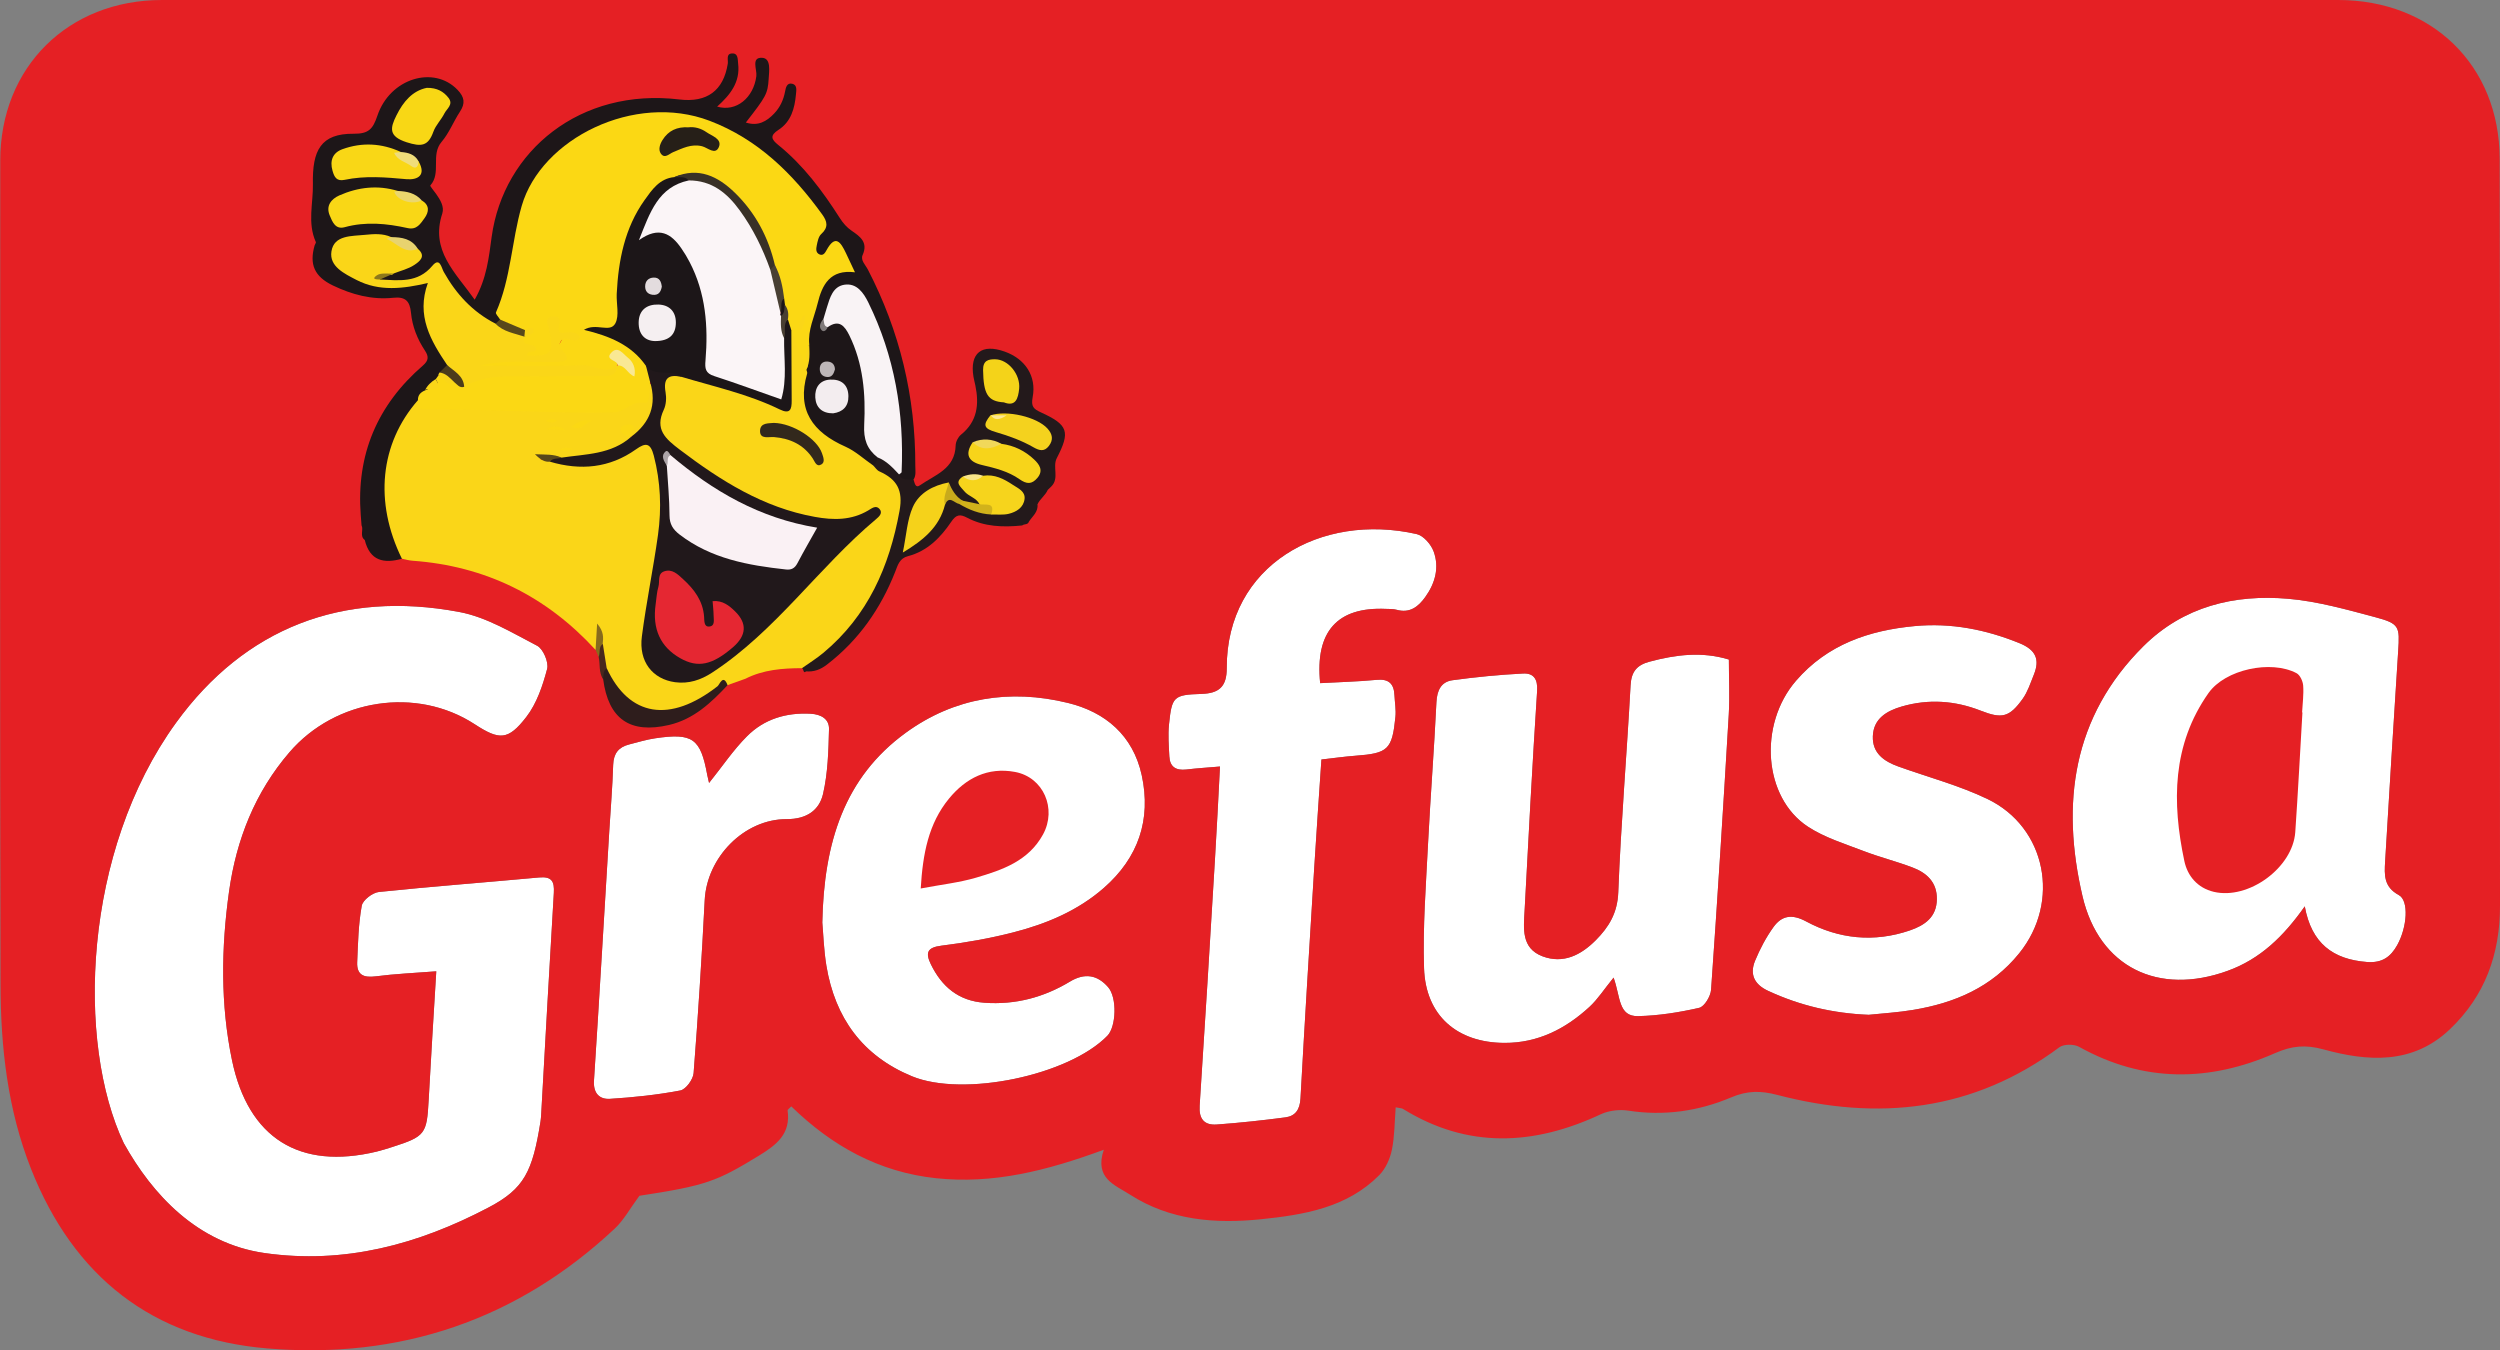 <?xml version="1.0" encoding="utf-8"?>
<!-- Generator: Adobe Illustrator 27.9.0, SVG Export Plug-In . SVG Version: 6.00 Build 0)  -->
<svg version="1.1" id="Capa_1" xmlns="http://www.w3.org/2000/svg" xmlns:xlink="http://www.w3.org/1999/xlink" x="0px" y="0px"
	 viewBox="0 0 3736.7 2018.4" style="enable-background:new 0 0 3736.7 2018.4;" xml:space="preserve">
<rect x="0" y="0" width="3736.7" height="2018.4" fill="#808080" stroke="none"/>
<style type="text/css">
	.st0{fill:#0C6478;}
	.st1{fill:url(#SVGID_1_);}
	.st2{fill:#1D787C;}
	.st3{fill:#202120;}
	.st4{fill:#C4D112;}
	.st5{fill:#9D1927;}
	.st6{fill:#AB146B;}
	.st7{fill:#64B130;}
	.st8{fill:#22325A;}
	.st9{fill:#E30613;}
	.st10{fill:#0E74B9;}
	.st11{fill:#838589;}
	.st12{fill:#D21036;}
	.st13{fill:#1FAAE0;}
	.st14{fill:#E11527;}
	.st15{fill:#E51E38;stroke:#E51E38;stroke-width:7;stroke-miterlimit:10;}
	.st16{fill:#23A6DF;}
	.st17{fill:#F9DE14;}
	.st18{fill:#E51E38;}
	.st19{fill:url(#SVGID_00000032649625225850920820000006000257182336942983_);}
	.st20{fill:url(#SVGID_00000065762157887142469500000014221872420853048467_);}
	.st21{fill:#1D2446;}
	.st22{fill:url(#SVGID_00000088843397590915977000000008615590037414619028_);}
	.st23{fill:url(#SVGID_00000165212773097126480780000000885453301088326582_);}
	.st24{fill:url(#SVGID_00000182521953565384254420000012979416236881748412_);}
	.st25{fill:url(#SVGID_00000083059847166910831020000017238756560602562202_);}
	.st26{fill:url(#SVGID_00000127018979550607240790000005011347518933877429_);}
	.st27{fill:url(#SVGID_00000042005073914496188180000009598473807714423712_);}
	.st28{fill:url(#SVGID_00000031176849452458799380000010734555540067098288_);}
	.st29{fill:url(#SVGID_00000077314381377174754180000000723392087502953404_);}
	.st30{fill:url(#SVGID_00000008828313998293191030000016476195548801774210_);}
	.st31{fill:url(#SVGID_00000176758291162822568150000011675598385158351000_);}
	.st32{fill:url(#SVGID_00000028304493432081649960000010838448728104418956_);}
	.st33{fill:url(#SVGID_00000041290313624931469450000000135171949358610068_);}
	.st34{fill:url(#SVGID_00000099656750703187857030000017805158418438219142_);}
	.st35{fill:url(#SVGID_00000050640162644333511300000003664938017719009965_);}
	.st36{fill:url(#SVGID_00000141413584655660443430000016012523713083887787_);}
	.st37{fill:url(#SVGID_00000082360945028648158300000013598774316115126442_);}
	.st38{fill:url(#SVGID_00000170260238908771316360000015160726269422271157_);}
	.st39{fill:url(#SVGID_00000058579447325802710040000001946940140617852312_);}
	.st40{fill:url(#SVGID_00000168820689364270224860000005832061769289013949_);}
	.st41{fill:url(#SVGID_00000022538100341143917540000002138754950056286123_);}
	.st42{fill:url(#SVGID_00000019644632715711026180000000261056557777833634_);}
	.st43{fill:url(#SVGID_00000136376614220921771870000012100350208142800273_);}
	.st44{fill:url(#SVGID_00000151539475905006908830000007328891031396283563_);}
	.st45{fill:url(#SVGID_00000123407103925337481890000014557025706249509534_);}
	.st46{fill:url(#SVGID_00000115495607882960461250000008965234685105420929_);}
	.st47{fill:url(#SVGID_00000090978128374904888690000005438823355877150619_);}
	.st48{fill:url(#SVGID_00000147906990903853111390000001023769653518484922_);}
	.st49{fill:url(#SVGID_00000146484913005076288240000014453821775654561963_);}
	.st50{fill:url(#SVGID_00000165233102761401544670000017320841675764524694_);}
	.st51{fill:url(#SVGID_00000013888051592189651380000006545386471795218319_);}
	.st52{fill:url(#SVGID_00000124856534253959055350000008267727630317966233_);}
	.st53{fill:url(#SVGID_00000139993378798564648180000007577647382804232103_);}
	.st54{fill:url(#SVGID_00000077306801790947033950000006642867065514935446_);}
	.st55{fill:url(#SVGID_00000139279507462795678970000003597771531286952337_);}
	.st56{fill:url(#SVGID_00000168795629357157193890000004052853074450422440_);}
	.st57{fill:url(#SVGID_00000160880403448212882150000007145271208817437631_);}
	.st58{fill:url(#SVGID_00000093179161534919351910000003439993189362814083_);}
	.st59{fill:url(#SVGID_00000131358585634949501690000002167261017947200652_);}
	.st60{fill:url(#SVGID_00000118372317620026102120000010772275912495110283_);}
	.st61{fill:url(#SVGID_00000101095644465117146700000012685084574145688509_);}
	.st62{fill:#23649E;}
	.st63{fill:#FFFFFF;}
	.st64{fill:#3E3D3F;}
	.st65{fill:#84BA28;}
	.st66{fill:#85BA29;}
	.st67{fill:#749C2E;}
	.st68{fill:#72982E;}
	.st69{fill:#81B629;}
	.st70{fill:#87BD2A;}
	.st71{fill:#7AA52D;}
	.st72{fill:#80B32A;}
	.st73{fill:#7DAD2B;}
	.st74{fill:#7FAF2B;}
	.st75{fill:#6D922E;}
	.st76{fill:#85BC29;}
	.st77{fill:#7BA72C;}
	.st78{fill:#79A42D;}
	.st79{fill:#7AA62D;}
	.st80{fill:#6E922F;}
	.st81{fill:#739434;}
	.st82{fill:#6D8D30;}
	.st83{fill:#6D8D32;}
	.st84{fill:#708C34;}
	.st85{fill:#76B83C;}
	.st86{fill:#364495;}
	.st87{fill:#E52032;}
	.st88{fill:#2264AB;}
	.st89{fill:#17375D;}
	.st90{fill:#F7B232;}
	.st91{fill:#F9B833;}
	.st92{fill:#FFD633;}
	.st93{fill:#FABF33;}
	.st94{fill:#FCC733;}
	.st95{fill:#FBC333;}
	.st96{fill:#FED035;}
	.st97{fill:#FDCB34;}
	.st98{fill:#1C4C3C;}
	.st99{fill:#4677BB;}
	.st100{fill:#FCFDFE;}
	.st101{fill:#FBFCFD;}
	.st102{fill:#0C1A26;}
	.st103{fill:#6FC2B6;}
	.st104{fill:none;stroke:#0C1A26;stroke-width:42;stroke-miterlimit:10;}
	.st105{fill:#252B58;}
	.st106{fill:#134F9A;}
	.st107{fill:#305BA2;}
	.st108{fill:#F6AF12;}
	.st109{fill:#FFD910;}
	.st110{fill:#F9BB12;}
	.st111{fill:#F8B512;}
	.st112{fill:#F5A70D;}
	.st113{fill:#FFDD0E;}
	.st114{fill:#FED20D;}
	.st115{fill:#FFD60A;}
	.st116{fill:#F59F0A;}
	.st117{fill:#FECB0D;}
	.st118{fill:#43B2E4;}
	.st119{fill:#F5A30E;}
	.st120{fill:#F59A0A;}
	.st121{fill:#5EB8E6;}
	.st122{fill:#1D5EA6;}
	.st123{fill:#1763AB;}
	.st124{fill:#FCC70E;}
	.st125{fill:#1B57A1;}
	.st126{fill:#1667AD;}
	.st127{fill:#319DD6;}
	.st128{fill:#2481C2;}
	.st129{fill:#FBC20D;}
	.st130{fill:#18539E;}
	.st131{fill:#136DB3;}
	.st132{fill:#57B1E2;}
	.st133{fill:#2E96D1;}
	.st134{fill:#35A3DA;}
	.st135{fill:#2481C1;}
	.st136{fill:#126DB3;}
	.st137{fill:#1A7BBD;}
	.st138{fill:#51A5D9;}
	.st139{fill:#2582C2;}
	.st140{fill:#55ABDE;}
	.st141{fill:#FBC10E;}
	.st142{fill:#1574B7;}
	.st143{fill:#1A7ABC;}
	.st144{fill:#386EB3;}
	.st145{fill:#3B7FBE;}
	.st146{fill:#37A8DE;}
	.st147{fill:#4389C6;}
	.st148{fill:#4E9ED5;}
	.st149{fill:#FABF10;}
	.st150{fill:#1764AB;}
	.st151{fill:#3E84C3;}
	.st152{fill:#4B98D1;}
	.st153{fill:#298CCB;}
	.st154{fill:#2A87C6;}
	.st155{fill:#4990CB;}
	.st156{fill:#2A87C7;}
	.st157{fill:#1767AD;}
	.st158{fill:#2B91CD;}
	.st159{fill:#50A4D9;}
	.st160{fill:#3AABE0;}
	.st161{fill:#1070B5;}
	.st162{fill:#3968AD;}
	.st163{fill:#3773B5;}
	.st164{fill:#42B1E3;}
	.st165{fill:#4D9ED5;}
	.st166{fill:#4187C5;}
	.st167{fill:#FFD60B;}
	.st168{fill:#4A96D0;}
	.st169{fill:#335FA7;}
	.st170{fill:#3879BB;}
	.st171{fill:#3460A7;}
	.st172{fill:#3878BA;}
	.st173{fill:#386FB3;}
	.st174{fill:#3563A9;}
	.st175{fill:#FCC70F;}
	.st176{fill:#3562A8;}
	.st177{fill:#FECC0F;}
	.st178{fill:#3878BB;}
	.st179{fill:#FED20F;}
	.st180{fill:#55AADD;}
	.st181{fill:#186DB3;}
	.st182{fill:#3866AC;}
	.st183{fill:#3C7FBE;}
	.st184{fill:#4C9BD3;}
	.st185{fill:#51A4D9;}
	.st186{fill:#4990CC;}
	.st187{fill:#1B7ABC;}
	.st188{fill:#309CD5;}
	.st189{fill:#56AADD;}
	.st190{fill:#386EB2;}
	.st191{fill:#3874B6;}
	.st192{fill:#3D6EB2;}
	.st193{fill:#3778BA;}
	.st194{fill:#FFF3D0;}
	.st195{fill:#FFF7E3;}
	.st196{fill:#FFF5DB;}
	.st197{fill:#FFEFBB;}
	.st198{fill:#FFEBA5;}
	.st199{fill:#FFE482;}
	.st200{fill:#FFE89A;}
	.st201{fill:#FFEDB0;}
	.st202{fill:#FFDD59;}
	.st203{fill:#FFDF67;}
	.st204{fill:#FFE274;}
	.st205{fill:#FFE892;}
	.st206{fill:#FFDA48;}
	.st207{fill:#FFDC7E;}
	.st208{fill:#FED771;}
	.st209{fill:#FDCA34;}
	.st210{fill:#FBC323;}
	.st211{fill:#FED361;}
	.st212{fill:#FED053;}
	.st213{fill:#FDCA42;}
	.st214{fill:#FECB23;}
	.st215{fill:#FFD525;}
	.st216{fill:#FFD637;}
	.st217{fill:#288CCB;}
	.st218{fill:#37A7DD;}
	.st219{fill:#FFE297;}
	.st220{fill:#FFE5A2;}
	.st221{fill:#FFE8AD;}
	.st222{fill:#FFEBB5;}
	.st223{fill:#FFDD89;}
	.st224{fill:#FFFAF2;}
	.st225{fill:#FFF9EC;}
	.st226{fill:#FFF1C6;}
	.st227{fill:#FFEDC0;}
	.st228{fill:#FFE38B;}
	.st229{fill:#FFDD70;}
	.st230{fill:#FFD856;}
	.st231{fill:#FFD962;}
	.st232{fill:#FED143;}
	.st233{fill:#908F8E;}
	.st234{fill:#E52024;}
	.st235{fill:#1D1618;}
	.st236{fill:#23191B;}
	.st237{fill:#FAD618;}
	.st238{fill:#2E1D1C;}
	.st239{fill:#876B1D;}
	.st240{fill:#47281D;}
	.st241{fill:#FBD814;}
	.st242{fill:#F9F3F5;}
	.st243{fill:#F9D716;}
	.st244{fill:#F8D715;}
	.st245{fill:#F3EDEF;}
	.st246{fill:#F0DD7B;}
	.st247{fill:#EBD76E;}
	.st248{fill:#E8D36F;}
	.st249{fill:#4B3C1B;}
	.st250{fill:#58481B;}
	.st251{fill:#BDB6B8;}
	.st252{fill:#8D781C;}
	.st253{fill:#807A7A;}
	.st254{fill:#F6D41C;}
	.st255{fill:#F7D41A;}
	.st256{fill:#F5D21A;}
	.st257{fill:#F4D21E;}
	.st258{fill:#F4D319;}
	.st259{fill:#D1B21B;}
	.st260{fill:#F1D85A;}
	.st261{fill:#C8AA1C;}
	.st262{fill:#F9E488;}
	.st263{fill:#21181B;}
	.st264{fill:#1C1618;}
	.st265{fill:#32281C;}
	.st266{fill:#58471B;}
	.st267{fill:#261F18;}
	.st268{fill:#393127;}
	.st269{fill:#F9E894;}
	.st270{fill:#483F33;}
	.st271{fill:#FCE793;}
	.st272{fill:#FAF1F4;}
	.st273{fill:#E52732;}
	.st274{fill:#ADA4A8;}
	.st275{fill:#FBF5F7;}
	.st276{fill:#F5EFF1;}
	.st277{fill:#E3DCDE;}
</style>
<g>
	<path class="st63" d="M652.1,1451.8c-4,66.7-8,129.7-11.4,192.7c-2.7,50.5-5.1,54.1-54.4,69.9c-7.6,2.4-15.3,4.9-23.1,6.8
		c-115.7,27.9-192.1-20.1-216.4-136.3c-17.5-83.9-16.2-168.6-4.4-252.8c10.9-77.1,38.7-147.9,90.4-207.9
		c68.9-79.9,189.7-98.3,276.6-41.8c37,24.1,50,24.5,77.3-10.8c15.6-20.2,24.5-46.8,31.1-71.8c2.6-9.9-5.9-29.9-14.9-34.6
		c-37.6-19.5-75.8-42.9-116.5-50.5c-174.1-32.8-320.4,23.9-423.2,165.5c-139.7,192.5-149.1,478.7-78.2,628.4
		c42.7,76.8,110,149.9,210.5,164.3c119.1,17,229.5-12.7,334.9-68.2c53.3-28,65.6-53.7,77.5-128.5c0.5-3.4,0.8-7.1,1-10.6
		c6.2-110.4,12.3-220.7,18.9-331.1c1-17-3-24.7-21.8-23c-79.9,7.4-159.9,13.4-239.6,21.7c-9.6,1-24.2,12.2-25.7,20.6
		c-5,27.6-5.6,56.1-6.8,84.4c-0.8,19.3,9.9,23.4,27.8,21.1C590,1455.6,618.5,1454.4,652.1,1451.8z"/>
	<path class="st63" d="M3444.9,1354.7c10,55.4,42.2,79.3,93.1,83.2c22.6,1.7,35.3-7.7,45.1-25.3c14.7-26.4,17.9-66.4,2.3-74.8
		c-22.6-12.2-21.6-30.3-20.4-50c6.4-104.8,12.6-209.7,19.5-314.5c2.4-36.8,2.1-41.1-34.2-50.8c-42.8-11.4-86.2-23.7-130-27.5
		c-81-7-156.7,11.5-216.5,70.8c-106.3,105.6-123.4,235.3-91.1,373.8c24.9,106.4,113.4,148.9,216.6,111.6
		C3378.2,1433.6,3413.2,1399.7,3444.9,1354.7z"/>
	<path class="st63" d="M1229.1,1378.9c1.4,15,2.1,40.1,6.1,64.6c12.9,77.7,53.8,134.6,127.9,165.2c76.8,31.6,234.1-1.1,292.1-60.6
		c13.2-13.5,14.7-57,1.1-72.6c-16.1-18.4-34.9-21.7-57.1-8.3c-39.1,23.6-81.6,34.9-127.7,31.6c-38.8-2.8-63.8-23.9-80.2-57.6
		c-8.2-16.9-5.7-25,15.7-27.7c36.1-4.5,72.3-10.8,107.6-19.9c49.5-12.7,96.5-32.4,135.5-66.6c51.2-44.9,70.9-101.8,56.4-168.4
		c-13-59.3-54.2-94.3-110.5-108c-86.4-21.1-169.5-8.2-242.1,44.6C1261.8,1162.1,1231.5,1259.6,1229.1,1378.9z"/>
	<path class="st63" d="M2584.1,985.8c-40.2-12.3-79.4-7.3-118.6,3.2c-18.7,5-27.2,14.7-28.3,35.3c-5.6,103.2-14.4,206.2-18.4,309.4
		c-1.2,31-14.1,52-33.7,71.7c-22,22-48.3,35.7-79.5,24c-32.3-12.2-28.2-42.1-26.8-68.7c5.8-109.4,11.6-218.8,18.7-328.1
		c1.2-18.2-5.8-26.7-21-25.9c-35.2,1.8-70.4,5.2-105.3,10c-17.1,2.3-23.3,15-24.2,32.8c-3.4,70.3-8.9,140.5-12.5,210.8
		c-3.1,62.2-8,124.7-6,186.8c2.3,70.9,49.4,111.4,120.1,111.7c50.1,0.2,91.4-21,127.1-53.8c12.5-11.5,21.9-26.4,36.1-43.8
		c10.5,29.2,6.9,58.3,36.7,57.6c30.6-0.7,61.4-5.6,91.2-12.4c7.8-1.8,17.1-17.2,17.8-27c9.7-136.9,18.3-273.8,26.4-410.7
		C2585.5,1041.4,2584.1,1013.9,2584.1,985.8z"/>
	<path class="st63" d="M1823.5,1145.7c-2.6,48.2-4.7,93.4-7.5,138.5c-7.4,122.8-14.8,245.6-22.9,368.4c-1.3,19.9,6.9,29.5,25.5,28.2
		c34.4-2.5,68.7-6.2,102.8-10.7c14.9-2,21.5-11.8,22.4-28.1c6.3-114.8,13.4-229.5,20.5-344.2c3.3-54,7.2-108.1,10.8-162.6
		c18.9-2.1,34.8-4.4,50.7-5.6c48.8-3.6,55-9,59.9-58c1.1-10.5-0.9-21.3-1.4-32c-0.7-17.6-8.4-25.3-27.1-23.4
		c-28,2.7-56.2,3.3-84,4.9c-7.8-77.4,25.9-114.2,98.2-111c5.3,0.2,10.9-0.1,16,1.3c19.8,5.6,32.5-4.5,42.9-19
		c14.9-20.7,21.3-44.3,12.5-68.2c-3.9-10.6-15.2-23.6-25.3-25.9c-142.7-32.5-284.2,46.3-283.9,200.2c0.1,27.7-11.3,37.9-38,38.7
		c-41.7,1.3-44,4-48.3,45.6c-1.6,15.8-0.3,31.9,0.5,47.8c0.8,15.9,10.1,21.3,25.3,19.6C1788.8,1148.3,1804.5,1147.3,1823.5,1145.7z"
		/>
	<path class="st63" d="M2793.1,1516.8c22.1-2.3,44.4-3.6,66.3-7.3c62.3-10.3,117.7-33.9,158.7-84.7c62-76.7,40.6-188.3-47.6-230.6
		c-42.3-20.3-88.4-32.5-132.8-48.4c-21.6-7.7-39.3-20-38.4-45.3c0.9-26.5,20.9-38,43.2-44.5c39.9-11.6,79.4-8.9,118,6.2
		c31.7,12.4,42.7,10.2,62.7-17.6c7.6-10.6,11.7-23.7,16.7-36c9.3-22.9,3.1-37.2-21.3-47.2c-50.6-20.6-102.6-30.7-156.7-25.6
		c-68.3,6.4-130.6,27.5-177.4,81.7c-56.4,65.3-49,174.5,17.9,218.2c24.9,16.3,54.7,25.4,82.8,36.2c24.1,9.3,49.3,15.5,73.4,24.7
		c21.2,8,36.7,22,36.4,47.3c-0.3,26.9-18,39.1-40.4,46.8c-53.6,18.3-106.1,12.9-155.1-13.5c-21-11.3-36.2-8.8-48.6,8.3
		c-11.2,15.5-20.4,33-27.7,50.7c-8.2,20.2-1.1,35.3,19.8,44.9C2690.6,1503.2,2740.4,1514.7,2793.1,1516.8z"/>
	<path class="st63" d="M1059.8,1170.3c-0.8-3.8-1.9-7.9-2.7-12c-10-54.6-21.7-63.1-77.7-54.8c-13.1,1.9-26,5.9-39,9.2
		c-15.7,4-23.3,13.3-23.9,30.5c-1,32.9-3.8,65.7-5.8,98.6c-7.6,124.5-14.8,249-22.9,373.4c-1.2,19.1,8.3,28.2,24,27.2
		c35.2-2.2,70.5-5.9,105.1-12.5c8.2-1.6,19-16.4,19.8-25.8c6.7-86.1,12.2-172.4,16.6-258.7c3.2-63.6,58.6-121.3,122.9-121.1
		c29.3,0.1,48.3-13.1,54-37.7c7.2-31.3,8.1-64.4,8.9-96.8c0.4-15-11.7-22.1-27.3-23c-36.6-2-69.7,7.9-95.3,33.7
		C1096.1,1120.9,1079.7,1145.5,1059.8,1170.3z"/>
	<path class="st234" d="M2086.1,1655.1c-1.7,21.8-1.5,43.2-5.7,63.6c-2.8,13.5-9.4,28.3-19,37.9c-48.4,48.8-112.9,59.2-176.7,65.8
		c-68.1,7-135.9,1.8-196-37c-22.3-14.4-53.2-23.9-38.9-66.9c-85.2,31.4-165.2,51.6-250.4,42.6c-86-9.1-156.2-48.5-216.7-107.4
		c-3.4,3.6-5.6,4.9-5.5,5.9c5,35.1-16.4,51.6-43.1,67.9c-62.7,38.2-78.1,44.5-178.4,59.8c-14.2,19.2-23.2,36.2-36.5,48.7
		c-146.2,137.2-321.5,195.9-519.3,179.5c-172-14.3-289.9-107.4-353.5-268.4c-35-88.5-45.4-181.6-45.6-275.4
		c-1-410.5-0.5-820.9-0.4-1231.4C0.3,100.6,101.6,0,242.2,0c1084.2,0,2168.3,0,3252.5,0c140.3,0,241.2,97.8,241.5,237.3
		c0.8,372.1,0.1,744.2,0.5,1116.3c0.1,72.3-22.3,134.9-75.1,185c-55.6,52.8-122.5,48.1-188.4,30c-27.3-7.5-47.7-5.5-72.7,5.5
		c-98.6,43.4-196.6,44.2-292.9-9.4c-7.6-4.3-23-4.3-29.6,0.7c-128.7,95.7-270.8,110.6-421.7,71.1c-24.4-6.4-44.5-6.5-68.4,3.6
		c-49,20.8-100.8,28.3-154.5,19.9c-13-2-28.7-0.1-40.6,5.4c-100.2,46.9-198.8,52-295.9-8C2094.9,1656.2,2091.9,1656.4,2086.1,1655.1
		z M652.1,1451.8c-4,66.7-8,129.7-11.4,192.7c-2.7,50.5-5.1,54.1-54.4,69.9c-7.6,2.4-15.3,4.9-23.1,6.8
		c-115.7,27.9-192.1-20.1-216.4-136.3c-17.5-83.9-16.2-168.6-4.4-252.8c10.9-77.1,38.7-147.9,90.4-207.9
		c68.9-79.9,189.7-98.3,276.6-41.8c37,24.1,50,24.5,77.3-10.8c15.6-20.2,24.5-46.8,31.1-71.8c2.6-9.9-5.9-29.9-14.9-34.6
		c-37.6-19.5-75.8-42.9-116.5-50.5c-174.1-32.8-320.4,23.9-423.2,165.5c-139.7,192.5-149.1,478.7-78.2,628.4
		c42.7,76.8,110,149.9,210.5,164.3c119.1,17,229.5-12.7,334.9-68.2c53.3-28,65.6-53.7,77.5-128.5c0.5-3.4,0.8-7.1,1-10.6
		c6.2-110.4,12.3-220.7,18.9-331.1c1-17-3-24.7-21.8-23c-79.9,7.4-159.9,13.4-239.6,21.7c-9.6,1-24.2,12.2-25.7,20.6
		c-5,27.6-5.6,56.1-6.8,84.4c-0.8,19.3,9.9,23.4,27.8,21.1C590,1455.6,618.5,1454.4,652.1,1451.8z M3444.9,1354.7
		c10,55.4,42.2,79.3,93.1,83.2c22.6,1.7,35.3-7.7,45.1-25.3c14.7-26.4,17.9-66.4,2.3-74.8c-22.6-12.2-21.6-30.3-20.4-50
		c6.4-104.8,12.6-209.7,19.5-314.5c2.4-36.8,2.1-41.1-34.2-50.8c-42.8-11.4-86.2-23.7-130-27.5c-81-7-156.7,11.5-216.5,70.8
		c-106.3,105.6-123.4,235.3-91.1,373.8c24.9,106.4,113.4,148.9,216.6,111.6C3378.2,1433.6,3413.2,1399.7,3444.9,1354.7z
		 M1229.1,1378.9c1.4,15,2.1,40.1,6.1,64.6c12.9,77.7,53.8,134.6,127.9,165.2c76.8,31.6,234.1-1.1,292.1-60.6
		c13.2-13.5,14.7-57,1.1-72.6c-16.1-18.4-34.9-21.7-57.1-8.3c-39.1,23.6-81.6,34.9-127.7,31.6c-38.8-2.8-63.8-23.9-80.2-57.6
		c-8.2-16.9-5.7-25,15.7-27.7c36.1-4.5,72.3-10.8,107.6-19.9c49.5-12.7,96.5-32.4,135.5-66.6c51.2-44.9,70.9-101.8,56.4-168.4
		c-13-59.3-54.2-94.3-110.5-108c-86.4-21.1-169.5-8.2-242.1,44.6C1261.8,1162.1,1231.5,1259.6,1229.1,1378.9z M2584.1,985.8
		c-40.2-12.3-79.4-7.3-118.6,3.2c-18.7,5-27.2,14.7-28.3,35.3c-5.6,103.2-14.4,206.2-18.4,309.4c-1.2,31-14.1,52-33.7,71.7
		c-22,22-48.3,35.7-79.5,24c-32.3-12.2-28.2-42.1-26.8-68.7c5.8-109.4,11.6-218.8,18.7-328.1c1.2-18.2-5.8-26.7-21-25.9
		c-35.2,1.8-70.4,5.2-105.3,10c-17.1,2.3-23.3,15-24.2,32.8c-3.4,70.3-8.9,140.5-12.5,210.8c-3.1,62.2-8,124.7-6,186.8
		c2.3,70.9,49.4,111.4,120.1,111.7c50.1,0.2,91.4-21,127.1-53.8c12.5-11.5,21.9-26.4,36.1-43.8c10.5,29.2,6.9,58.3,36.7,57.6
		c30.6-0.7,61.4-5.6,91.2-12.4c7.8-1.8,17.1-17.2,17.8-27c9.7-136.9,18.3-273.8,26.4-410.7
		C2585.5,1041.4,2584.1,1013.9,2584.1,985.8z M1823.5,1145.7c-2.6,48.2-4.7,93.4-7.5,138.5c-7.4,122.8-14.8,245.6-22.9,368.4
		c-1.3,19.9,6.9,29.5,25.5,28.2c34.4-2.5,68.7-6.2,102.8-10.7c14.9-2,21.5-11.8,22.4-28.1c6.3-114.8,13.4-229.5,20.5-344.2
		c3.3-54,7.2-108.1,10.8-162.6c18.9-2.1,34.8-4.4,50.7-5.6c48.8-3.6,55-9,59.9-58c1.1-10.5-0.9-21.3-1.4-32
		c-0.7-17.6-8.4-25.3-27.1-23.4c-28,2.7-56.2,3.3-84,4.9c-7.8-77.4,25.9-114.2,98.2-111c5.3,0.2,10.9-0.1,16,1.3
		c19.8,5.6,32.5-4.5,42.9-19c14.9-20.7,21.3-44.3,12.5-68.2c-3.9-10.6-15.2-23.6-25.3-25.9c-142.7-32.5-284.2,46.3-283.9,200.2
		c0.1,27.7-11.3,37.9-38,38.7c-41.7,1.3-44,4-48.3,45.6c-1.6,15.8-0.3,31.9,0.5,47.8c0.8,15.9,10.1,21.3,25.3,19.6
		C1788.8,1148.3,1804.5,1147.3,1823.5,1145.7z M2793.1,1516.8c22.1-2.3,44.4-3.6,66.3-7.3c62.3-10.3,117.7-33.9,158.7-84.7
		c62-76.7,40.6-188.3-47.6-230.6c-42.3-20.3-88.4-32.5-132.8-48.4c-21.6-7.7-39.3-20-38.4-45.3c0.9-26.5,20.9-38,43.2-44.5
		c39.9-11.6,79.4-8.9,118,6.2c31.7,12.4,42.7,10.2,62.7-17.6c7.6-10.6,11.7-23.7,16.7-36c9.3-22.9,3.1-37.2-21.3-47.2
		c-50.6-20.6-102.6-30.7-156.7-25.6c-68.3,6.4-130.6,27.5-177.4,81.7c-56.4,65.3-49,174.5,17.9,218.2c24.9,16.3,54.7,25.4,82.8,36.2
		c24.1,9.3,49.3,15.5,73.4,24.7c21.2,8,36.7,22,36.4,47.3c-0.3,26.9-18,39.1-40.4,46.8c-53.6,18.3-106.1,12.9-155.1-13.5
		c-21-11.3-36.2-8.8-48.6,8.3c-11.2,15.5-20.4,33-27.7,50.7c-8.2,20.2-1.1,35.3,19.8,44.9
		C2690.6,1503.2,2740.4,1514.7,2793.1,1516.8z M1059.8,1170.3c-0.8-3.8-1.9-7.9-2.7-12c-10-54.6-21.7-63.1-77.7-54.8
		c-13.1,1.9-26,5.9-39,9.2c-15.7,4-23.3,13.3-23.9,30.5c-1,32.9-3.8,65.7-5.8,98.6c-7.6,124.5-14.8,249-22.9,373.4
		c-1.2,19.1,8.3,28.2,24,27.2c35.2-2.2,70.5-5.9,105.1-12.5c8.2-1.6,19-16.4,19.8-25.8c6.7-86.1,12.2-172.4,16.6-258.7
		c3.2-63.6,58.6-121.3,122.9-121.1c29.3,0.1,48.3-13.1,54-37.7c7.2-31.3,8.1-64.4,8.9-96.8c0.4-15-11.7-22.1-27.3-23
		c-36.6-2-69.7,7.9-95.3,33.7C1096.1,1120.9,1079.7,1145.5,1059.8,1170.3z"/>
	<path class="st234" d="M3441.4,1064.9c-3.5,59.6-6.6,119.3-10.7,178.8c-3.7,53.3-69.9,101.6-121.8,89.3c-24.4-5.8-39.3-23.8-44-46
		c-18.6-87.7-18.3-173.9,36.1-251.1c25-35.4,93.3-49.9,131.6-29.7c5.3,2.8,9.4,12,9.9,18.5c1,13.2-0.9,26.7-1.6,40
		C3441,1064.9,3441.2,1064.9,3441.4,1064.9z"/>
	<path class="st234" d="M1376.2,1328c3.1-52,11.6-97,42.2-134.3c25.2-30.7,58.1-47.5,98.7-39.9c42.7,7.9,62.8,55.1,41.9,93.4
		c-21.8,39.9-60.9,53.1-100.3,64.7C1433.4,1319.3,1406.7,1322.2,1376.2,1328z"/>
	<g>
		<path class="st235" d="M600.8,835.1c-27.1,7.7-48,3.2-55.6-28c-8-5.9-1.4-15-4.8-21.9c-0.4-5.1-0.8-10.2-1.2-15.4
			c-6.9-90.2,24.8-164.5,92.9-223.4c8.6-7.4,9-13.4,3.1-22.3c-11.4-17.2-19-36.3-20.9-56.7c-1.7-17.6-8.5-24.3-26.8-22.3
			c-31.6,3.3-61.6-4.8-89.9-18.4c-27.7-13.3-35.5-31.5-27.3-60c0.5-1.7,2.3-3.8,1.8-4.9c-12.9-28.7-3.8-57.9-4.4-86.9
			c-1-49.8,11.5-75.5,61.1-75c22.3,0.2,28.6-7.1,35.3-27c18.8-56,84.4-75.6,119.8-38.6c10.5,10.9,11.8,20.2,3.6,32.6
			c-9.7,14.8-16.2,32-27.5,45.2c-16.6,19.5,0,46.3-16.8,65.1c-0.8,0.9,5.5,8.1,8.5,12.4c6.3,8.9,12.7,19.3,9.4,29.5
			c-18.2,55.2,19.4,87.8,48.4,128.8c18.1-31.7,21.2-63.4,25.4-94c17.7-128.4,132.4-223.2,280.9-205.2c40.8,4.9,65.6-13.2,72-53.5
			c0.9-5.5-2.9-14.5,5.8-15.3c10.1-0.9,8.9,8.8,9.7,15.4c3.3,27.6-12,46.6-31.4,64c28.6,8.5,54.6-13.3,58.6-45.6
			c1.2-9.7-8.3-28.5,8.9-27.3c13.4,0.9,10.2,19.9,9.5,31.7c-1.4,22.2-3.9,26.2-34.1,65c18.3,6,31.1-1.7,42.3-13.4
			c8.7-9.1,13.9-20.2,16.3-32.7c1.1-5.8,2.6-13.9,10.9-11.8c7.7,1.9,5.9,10.1,5.4,15.9c-1.9,20.9-7.3,40.8-26,52.9
			c-13.2,8.6-11.1,14.1-0.4,22.7c37.6,30.4,66.1,68.7,91.9,109.1c4.9,7.6,10.3,14,17.8,19.1c12.6,8.6,24.9,17.3,16.3,36.4
			c-3.4,7.7,4.4,14.8,7.9,21.6c47.7,92,71.2,189.9,70.9,293.5c0,7,1.5,14.2-2.8,20.7c-8.3,5.3-16.3,6.9-23.8-1.4
			c-2.3-46.6-2.9-93.3-11.7-139.5c-6.6-35-16.3-68.8-30.4-101.3c-6.8-15.8-12.7-36.9-33.5-36.8c-19.4,0.1-19.1,22.6-26.9,35.5
			c0,3-5,4.5-2.3,8.2c0.1,0.1,2.8-1.6,4.5-2.3c26.3-5.6,34.1,13.9,41.5,31.8c15.4,37.4,17.8,77.6,18.9,117.1
			c0.6,20.2,3.9,37.8,13.4,54.9c0.4,6.2-1.2,11.4-7.2,14.4c-12.8,2.4-21.5-6.1-31.1-12c-8.3-5.1-16.2-10.6-24.2-16.1
			c-66.7-46-57.3-23.4-54.8-112.5c0.3-2.7,0.9-5.3,1.7-7.9c4.4-11.3,2.6-23.1,2.4-34.7c-1.2-29.2,10.8-55.2,20.2-81.7
			c4.9-13.7,14.7-24.2,28.8-29.5c7.3-2.8,13.4-5.9,8.7-15.3c-4.3-8.4-9.1-15.8-20.3-8.6c-6,3.9-12.9,8.1-19.4,2.1
			c-7.3-6.8-8.2-17.2-3.7-24.6c14.4-23.6,1.4-39.8-12.6-56.6c-41.4-49.5-88.1-92-150.4-113.7c-84.7-29.4-191.9,5.4-244.1,78
			c-13.9,19.3-20.2,41.4-26.1,63.4c-13.4,49.5-19.5,100.6-32.5,150.2c-1.3,4-3.9,6.8-7.8,8.3c-36.7-3.6-55.4-32.1-74.1-57.7
			c-12.1-16.5-19.7-22.9-39.1-11.4c-19.5,11.6-41.9,9.9-63.3,2.5c-1.4-13.6,11.1-11.8,17.9-16.4c12.5-7.8,34.1-5,32.9-28.5
			c-8.4-14.3-23.8-11.7-36.7-15c-19.3-3.8-38.6-3.6-57.2,3c-20.3,7.2-23,18.3-7.1,32.7c31,28,67.8,35.3,107.8,24.9
			c12-3.1,24-5.2,20.1,11.5c-8.8,37.9,5.6,69,24.1,99.7c1.8,3,2.6,6.5,3.3,10c0.8,6.7-2,12.2-6.1,17.2c-1.2,2.1-2.7,4-4.2,5.8
			c-2.2,2.8-4.6,5.4-7.1,8c-5,5.1-10,10.1-14.5,15.6c-4.9,5.7-8.6,12.3-12.9,18.4c-45.4,62.6-52.5,130.5-28,202.8
			C601.2,817.8,604.8,826.2,600.8,835.1z"/>
		<path class="st236" d="M1343.8,709.1c4.4,10.5,14,6.7,21.8,8.1c1.6,4.7,2.5,13,9.4,8.2c22.3-15.6,52.5-24.3,53.4-59.6
			c0.1-5.5,3.7-12.6,8-16.1c24.6-19.8,27.3-45.4,21.4-73.8c-0.9-4.3-2.1-8.6-2.8-12.9c-5.8-35.4,12.3-49.8,46.9-37.4
			c30.4,10.9,47.6,36.5,41.6,68.1c-2.7,14.1,1.4,17.7,12.6,22.8c40.7,18.6,43.8,28.9,23.5,68.2c-6.9,13.3,4.2,30.2-8.3,42.5
			c-1.7,1.7-3.5,3.3-5.2,5c-3.6,8.3-11.6,13.5-15.4,21.6c1.4,11.4-7.5,17.7-12.8,25.9c-1.5,5.1-7.1,3.1-10,5.7
			c-28.5,2.9-56.6,2.1-82.6-11.7c-10.3-5.4-16.1-4.8-23.4,6.1c-16,23.6-35.7,44-64.8,51.5c-12.6,3.2-15.2,13.4-19,23.2
			c-21.8,55.3-54.6,102.4-102.1,138.9c-9.9,7.6-19.5,11-31.3,10.1c-1.6,1.8-2.9,1.6-3.7-0.7c-0.2-1.7-0.9-3.1-2.1-4.2
			c-1-13.7,11.4-16.8,19.2-22.7c74.7-56.6,106.2-136.1,120-225.1c2.2-14.1-4.3-23.4-14.6-31.7c-7.7-6.3-19.8-9.8-18.3-23.5
			c4.6-2.7,5.8-7.2,6.4-12.1C1331.7,680.1,1339.4,692.5,1343.8,709.1z"/>
		<path class="st237" d="M1305.1,695.7c3.1,3,5.6,7.3,9.3,8.9c26.1,11.7,35.8,28,30.1,59c-15.2,83.6-47.4,156.7-113.7,212.1
			c-10.1,8.4-21.3,15.4-32.1,23c-29.1,0.1-57.9,2.3-84.5,15.8c-9,3.2-18,6.4-26.9,9.6c-11.9,0.6-17.9,10.5-25.8,16.9
			c-22.3,18-48.5,26.1-76.1,27.6c-42.1,2.3-66.3-19.1-83.6-70.1c1.2-11.8-7.1-22.1-5.5-33.7c0-3.2,3.3-0.9,0.1-2.3
			c-0.6-0.2-0.1-1.2-0.7,1.4c-0.7,3.3-2.5,5.9-5.6,7.4c-73.7-80.4-164.7-125.4-273.8-133.2c-5.2-0.4-10.4-1.9-15.6-3
			c-41.6-84.7-32.8-172,23.8-236.7c96.5,7.9,193.3,11.3,290,7.1c21-0.9,41.9-11.6,54.3-31.9c16.7-1.2,14.7,12.3,14.2,21.1
			c-1.3,24.3-9.1,46.1-32.1,59c-4.9,1.3-7.8-1.5-10.2-5.2c0.7,3.5,5.3,5.5,3.6,9.9c-16.9,21-41.5,25.1-65.7,28.3
			c-12,1.6-24.3,3-36.5,3.1c-10.8-0.9-20.8-8.6-34-3.9c-1.8,0.1,3.6,3,2.6-0.4c-0.2-0.6,0.6-0.8,2.4-0.8c4.4,0,8.7,0.2,13.1,0.9
			c38.3,6.5,75.3,4.7,110.2-14.7c33.9-18.8,45.3-11.5,52.7,27.3c12.4,64.4,0.6,126.6-13,189c-4.9,22.4-7.9,45.3-7.8,68.3
			c0.2,43.6,32.1,66.3,73.3,51.3c23.5-8.5,45.1-21.9,62.6-39.3c63.9-63.5,127.4-127.5,195.7-195.4c-65.7,25.2-120.6,2.2-173.8-20.9
			c-47.8-20.8-90.4-51.8-130-86.2c-13.2-11.4-17.9-25.7-14.4-43c2.6-13,6.6-26,6.2-39.3c-0.6-23,10.7-30,31.7-26.3
			c44.8,10,88.4,24.1,131.3,40.1c23.9,8.9,24.2,9,24.6-17.4c0.3-19.4-0.1-38.9,0.2-58.3c0.1-9.6-1.3-19.7,6.5-27.6
			c20.7,4.1,15.5,23.8,21.5,36.6c3.1,6.7,0.6,15.5,1.8,23.3c0.4,1.7,1.4,3.6,1,5.1c-16.1,55,8.5,87.9,57.3,109.5
			C1278.8,674.4,1291.4,686.3,1305.1,695.7z"/>
		<path class="st238" d="M906.8,998.6c33.5,72.8,94.6,82.6,165.7,27.1c3-2.3,8.4-19,15-1.6c-24.7,26.3-50.4,50.8-87.5,59.5
			c-58.2,13.5-90.6-8.6-98.5-68.6C899.8,1008.5,894,1000.5,906.8,998.6z"/>
		<path class="st239" d="M890.2,971.3c0.7-11.4,1.4-22.8,2.3-39.3c10.3,12.1,9.3,21.1,8.4,30c-5.5,5.5,2.8,15.4-6.2,19.8
			C893.3,978.3,891.7,974.8,890.2,971.3z"/>
		<path class="st240" d="M894.8,981.9c2.7-6.4-0.5-14.7,6.2-19.8c1.9,12.2,3.8,24.4,5.8,36.6c-5.7,4.2-4.6,10.6-5.4,16.4
			C894.7,1004.9,897.2,992.9,894.8,981.9z"/>
		<path class="st241" d="M971.8,571.3c-2.3,10.9,0.5,32.3-7.7,30.8c-20-3.7-29.6,13.9-47.2,14.3c-93.8,1.9-187.4-5.1-281.1-4.7
			c-11.9,0-10.1-6.5-11.1-13.1c-0.4-7.7,3.7-12.2,10.5-15c2.2-1.3,5.8-2,6.4-3.8c1.9-5.5,18.7,0,9.7-13.1c1.2-1.7,2.5-3.4,3.7-5.1
			c11-5.2,17.4,6.5,26.9,7c6,1.3,12,2.7,18,0c21.3-12.3,44.2-15.4,68.4-14.1c46.2,2.4,92.7-4,138.8,3.5c6.4,1,9.1-4.1,12.5-7.8
			c5.8-8.2,12.6-8.1,20.3-2c-6.4-10.3-12.5-17.6-18.4,0c-4.4,3.9-6.5,10.9-14.5,9.8c-55.4-7.8-111.1-1.2-166.6-3.6
			c-10.8-0.5-28.6,2.7-28.4-10.7c0.2-12.8,18.4-7.9,28.9-10.7c23.2-6.3,44.7,7.5,67.4,4.5c10-1.3,35-27,32.3-35
			c-1-2.8-9.7-2.1-12-8.7c2.9,17.6,6,35.2-16.4,42.5c-24.1,7.9-31.5-5.9-33.9-26.2c0.3-2.1,0.9-4.2,1.8-6.1c1.8-2.6,3.9-5.5-2.1-5.9
			c-12.6-3.4-24.9-7.2-30.6-20.6c-2.2-3.6-7-8.4-6.1-10.5c22.4-50.8,23.3-106.6,38.5-159.3C809,206.9,948.6,138,1060.5,180.5
			c72.3,27.5,124.3,79,168.5,140.1c7.7,10.6,9.4,19.4-1.6,29.3c-4,3.7-5.4,11-6.6,16.9c-1,4.8-1.9,11.1,4.4,13.6
			c5.4,2.1,8.1-2.7,10.1-6.3c13.4-24.6,21.4-11.9,29,4c4.2,8.7,8.2,17.5,13.6,28.9c-37.2-4.7-49.1,18.5-55.9,46.8
			c-4.9,20.1-14.6,39.3-12.4,60.9c-5.6,12.2,1.1,25.7-4.2,37.9c0,0,0.3,0.5,0.3,0.5c-7.6-19.9-15.2-39.7-22.8-59.6
			c-9.4,0-9.9-7.5-11.6-13.9c-0.6-7.7-0.6-15.5-3.7-22.8c-1.2-3.7-1.8-7.5-2.2-11.3c-4-16-7.3-32.3-13.9-47.5
			c-11.8-40.4-28.9-77.9-60.7-106.7c-23.6-21.5-50.6-31.8-82.5-19.8c-22.5,7.8-35.6,25.2-46.2,45.2c-23.6,44.9-32.5,92.9-31.2,143.5
			c0.7,29.5-5.5,34-33.8,33.1c31,7.1,57.7,20.3,73.2,50.1C973.5,552.6,978.9,561.6,971.8,571.3z"/>
		<path class="st237" d="M923.3,546.1c-1.4,11.8-8,16.2-19.8,16.1c-35.2-0.3-70.4,0.2-105.6,0.4c-35.4,0.2-71.6-4.1-104,15.7
			c-8.7-10.7-23.3-16.8-25.5-32.6c-24.6-36.5-46.6-73.7-28.9-122.7c-36.8,8.6-72.5,13-106.5-4.5c-18.1-9.4-41.1-20.2-37.6-42.7
			c3.8-24.8,30.5-22.7,50.2-24.8c13-1.3,26.6-2.4,39.2,3.4c11.7,9.3,26.4,11.9,39.7,17.5c13.1,11.1,2.5,19-5.2,24.1
			c-9.2,6.1-20.6,8.7-31,12.8c-5.1,6.8-18.7-5.4-20.4,9c28.1,1.2,56.4,5.7,78.3-20.5c11.3-13.5,13.6,3,17,9
			c18.6,33.2,43.2,60,77.4,77.4c15.2,4.8,31.7,6.7,43.3,19.4c-5.5,17.2,14.6,7.8,17.5,17.9c0.3,8.3-14.5,0.5-13.7,10.4
			c37.1,1,40.5-3,32.9-39.6c-1.5-7.4-7.9-16.7,4.9-18.8c11.8-2,12.2,6.1,9.9,15.4c-2.5,9.9,4.1,9.6,11,8.6
			c7.9-1.1,15.4-0.8,20.7,6.7c-4.4,7.9-10.7,5.2-16.3,3.5c-5.7-1.8-10.2-2.1-13.3,4.1c-2.3,4.6-1.2,8.2,2.3,11.8
			c16.3,16.5,3.2,17.6-9.8,17.9c-37.5,0.8-75.1-3.6-112.5,5.4c51.1,0,102.3,1.2,153.4-0.6c17.6-0.6,35.1,14.9,52.5,0.3L923.3,546.1z
			"/>
		<path class="st242" d="M1343.8,709.1c-9.5-10.1-18.9-20.4-32.2-25.5c-15.9-12.5-21-27.2-19.9-48.7c2.3-45.6-1.4-91.3-22.2-133.6
			c-7.1-14.4-15.4-24.2-32.2-12.4c-9.5,0-9-5.4-6.6-11.9c1.8-5.9,3.5-11.8,5.3-17.7c4.5-14.5,8.9-30.9,25.9-33.7
			c18.7-3,29,12.4,35.9,26.4c39.3,80,53.8,165.1,49.8,253.7C1347.4,706.9,1345,708,1343.8,709.1z"/>
		<path class="st243" d="M630.4,299.5c12,7.3,11,17.2,4,26.8c-6,8.1-11.4,17.7-25.2,14.6c-31.2-6.9-62.5-10-94.1-1.3
			c-13.8,3.8-18.3-8-22.3-17.6c-6.1-14.6,2.5-24.6,14.3-29.9c28.1-12.4,57.5-15.9,87.5-6.7C604.7,294.9,616.6,299.5,630.4,299.5z"/>
		<path class="st243" d="M625.5,240.9c12.3,21.4-1.5,28.4-18.2,26.9c-30.9-2.8-61.5-5.5-92.2,1c-11.8,2.5-15.4-3.9-18.1-13.6
			c-4.4-15.4,0.5-27,14.8-32.2c29.3-10.6,58.7-9,87.2,4.1c-1.5,2.1-3.5,3.4-6.2,2.8C604.4,231.5,612.2,244.6,625.5,240.9z"/>
		<path class="st244" d="M637.9,131.3c15.4-0.2,25.1,5.5,32.5,15c7.7,10-2.7,16.2-6.2,23.3c-4.7,9.5-12.9,17.4-16.4,27.2
			c-7.8,21.7-17.9,22.9-40.1,15.8c-27.4-8.9-24.5-21.4-15.1-40.2C602.8,151.8,616.7,135.6,637.9,131.3z"/>
		<path class="st245" d="M1245.3,617.8c-16.6,0.1-25.8-8.7-26.7-23.6c-0.9-14.5,6.3-26,22.2-26.8c16.1-0.8,27,7.2,27.3,24.6
			C1268.4,607.6,1259.6,615.8,1245.3,617.8z"/>
		<path class="st246" d="M625.5,240.9c0,7.5-3.2,12.8-10.6,7.4c-8.7-6.4-21-8.5-25.8-19.9c3.3-0.4,6.6-0.8,10-1.2
			C609.8,228,619.8,230.4,625.5,240.9z"/>
		<path class="st247" d="M630.4,299.5c-14,7.5-37.5,0.1-41.1-13.1c1.7-0.3,3.4-0.7,5.2-1C608.1,286,620.9,288.5,630.4,299.5z"/>
		<path class="st248" d="M624.5,371.9c-19.9,8.6-31.5-8.8-46.7-14.9c2.3-0.9,4.6-1.7,6.9-2.6C600.5,354.5,615.4,356.7,624.5,371.9z"
			/>
		<path class="st249" d="M668.3,545.6c10.4,9.4,24.6,15.8,25.5,32.6c-7,2.2-10.3-3.5-14.7-6.9c-9.7-1.3-14.4-10.2-22.2-14.5
			C660.7,553.1,664.5,549.4,668.3,545.6z"/>
		<path class="st250" d="M783.9,503.2c-15-5.1-31.5-7.1-43.3-19.4c2.2-2.1,4.5-4.2,6.7-6.2c12.5,5.3,24.9,10.5,37.4,15.8
			c3,3.7,3.6,7.2-1,10.2L783.9,503.2z"/>
		<path class="st251" d="M1248,552.1c-1.8,6.1-4.1,12-11.7,11.4c-7-0.5-11-5.1-11-12.1c0-7.2,4.2-11.4,11.4-11
			C1243.8,540.8,1247.7,544.8,1248,552.1z"/>
		<path class="st237" d="M651.2,566.6c14.5,24.6-11.9,10.1-16.1,16.9C638.7,576.2,644.3,570.8,651.2,566.6z"/>
		<path class="st252" d="M567.9,417.8c-4.7-0.2-13.8,0-4.6-6.3c6-4.2,16.5-2,25.1-2.7C581.5,411.8,574.7,414.8,567.9,417.8z"/>
		<path class="st237" d="M1205.3,552.7c0.7-12.7-4.7-26.1,4.2-37.9C1210,527.6,1211.1,540.5,1205.3,552.7z"/>
		<path class="st237" d="M656.9,556.8c9.8,1.1,15.7,8.3,22.2,14.5c-13,8.9-14.4-10.7-24.2-9.8C655.2,559.8,655.9,558.3,656.9,556.8z
			"/>
		<path class="st253" d="M1230.5,477c2,4.1-0.2,10.4,6.6,11.9c-1.6,4.8-6,8.2-9.2,4.5C1223.4,488.4,1226.3,482,1230.5,477z"/>
		<path class="st254" d="M1464,753.6c-4.7-9.8-16.4-11.5-22.7-19.4c-5.4-6.8-15.4-13.2-2.2-21.9c10.3,2.6,20.4,2.7,30.4-1.2
			c17-2.6,31,4.7,44.4,13.6c8,5.3,18.8,9.7,17.5,21.1c-1.5,12.9-12.2,19.4-23.7,22.2c-8.3,2-17.4,0.8-26.2,1.1
			C1478.2,761.1,1468,760.9,1464,753.6z"/>
		<path class="st255" d="M1496.8,663.4c18.9,2.4,35.4,10.6,48.9,23.4c7.4,7,14.5,16.2,4.9,27.5c-8.5,10-16.1,9.5-26.9,1.9
			c-16.6-11.7-36.4-16.6-56.1-21.2c-20.2-4.7-26.1-15.9-13.7-34C1468,665.8,1482.5,662.8,1496.8,663.4z"/>
		<path class="st256" d="M1412.4,754.6c-8.4,33-31.7,52.5-63,71.3c5.4-26,6.4-48.7,15-68.1c9.4-21.1,30.3-32.3,53.6-36.7
			C1422.3,733.3,1414.6,743.5,1412.4,754.6z"/>
		<path class="st257" d="M1480.4,620.8c24.5-8.2,69.6,2.4,85.2,19.7c7.6,8.4,9.2,16.8,2.1,26.1c-6.8,8.9-14.1,7-22.9,2
			c-17.6-10.1-36.6-17-56.2-22.7c-18.7-5.4-19.8-10.8-8.1-25.3c3.7,3.8,8.6,3,13.2,3.1C1489.2,623.6,1484.3,624.2,1480.4,620.8z"/>
		<path class="st258" d="M1500.5,601.4c-24.4-1.4-30.5-12.7-31.1-48.3c-0.2-14.3,7.8-16.2,18-16.1c19.7,0.2,38.1,22.8,35.9,44.2
			C1521.8,595.3,1518.3,608.4,1500.5,601.4z"/>
		<path class="st259" d="M1464,753.6c8.7,1.9,24.3-4,17.5,15.4c-17.5-0.8-33.2-7-48-15.9c-0.6-4.4-0.2-7.6,5.5-4.7
			C1447.3,750.2,1455.7,751.9,1464,753.6z"/>
		<path class="st260" d="M1496.8,663.4c-14.8,7.6-29.3,11-42.9-2.4C1468.6,654.8,1482.9,655.7,1496.8,663.4z"/>
		<path class="st261" d="M1439,748.5c-1.8,1.6-3.7,3.2-5.5,4.7c-7.1-1.2-15-13.7-21.1,1.4c-3.4-12,3.4-22.4,5.6-33.5
			C1422.8,731.9,1428.2,742.2,1439,748.5z"/>
		<path class="st262" d="M1469.5,711.1c-9.8,9-20,8.4-30.4,1.2C1449.1,708.4,1459.3,707.5,1469.5,711.1z"/>
		<path class="st263" d="M971.8,571.3c-2.1-8.2-4.2-16.4-6.3-24.6c15.7-2.1,30.3,4.9,45.6,5.7c4.7,0.3,10,3.8,7.3,10.9
			c-19.5-4.4-27.2,2.4-23.6,22.9c1.5,8.4,0.9,18.6-2.6,26.1c-14,29.6,2.6,43.7,24.1,60c61.1,46.3,124.8,86.5,201.8,100.3
			c27.6,5,54.5,5.3,79.7-9.7c5.2-3.1,11.3-8.2,16.6-2.4c5.9,6.4-1,12.1-5,15.5c-85.9,72-149.9,167.3-245.1,229.4
			c-16.9,11-34.9,17-55.2,14.3c-33.9-4.6-54.7-31-49.7-68.6c6.6-50.7,17-101,24.1-151.7c5.5-39.6,3.9-79.2-6.3-118.4
			c-5-19.1-12-19.8-26.6-9.4c-39.5,28.1-82.9,32-128.6,18.5c1.8-13.3,10.7-6.5,17.3-6.1c36.3-5.4,74.4-4.6,104.3-31.3l0.4-0.4
			C971.6,631.6,981.9,604.9,971.8,571.3z"/>
		<path class="st264" d="M1018.4,563.2c-15.5-12.3-39.2,1.2-53-16.5c-21.5-31-54.2-44.5-92.6-53.7c18.2-11.2,38.8,5.2,46.9-9.6
			c6.3-11.7,1.4-29.3,2.1-44.3c2.5-50,11.9-98.3,41.6-140c11-15.4,22.4-32.4,44.5-34.4c7.9-3.1,15.8-5.7,22.5,2.5
			c-0.8,8.4-7.9,11.3-13.9,14.6c-22.3,12.1-35.2,31.5-45,56.8c40.6,0.2,57.2,28.5,71.1,58.8c18.5,40.4,23.4,83.5,20.9,127.3
			c-1.1,18.8,4.2,29.5,23.4,34.9c18.7,5.2,37.4,11.3,55,19.6c19.6,9.2,22.9,0,22.9-16.8c0-20.4-0.7-40.7,0.2-61.1
			c1.7-9.3-1.8-21.3,12.7-23.8c1.7,5.4,3.4,10.8,5.1,16.2c0.2,35.1,0.3,70.2,0.5,105.2c0.1,12.7-2.1,20.8-18,13
			C1118.5,589.1,1067.8,578,1018.4,563.2z"/>
		<path class="st265" d="M1156.7,632.1c28.5,0.7,64.4,23.8,71.8,45.1c2,5.8,5.2,13.5-0.8,17c-7.5,4.4-9.7-4.2-13-9.1
			c-13.7-20.6-33.6-29.7-57.7-31.8c-7.7-0.7-21,3.9-21-9C1136.1,631.3,1149.1,633,1156.7,632.1z"/>
		<path class="st241" d="M943.6,652.7c-8.1-1.1-15.7-3.6-15.8-13.3c0-1.6,7.4-4.9,11.2-4.8c18.3,0.7,1.7,12.1,5,17.6
			C944,652.4,943.6,652.7,943.6,652.7z"/>
		<path class="st241" d="M854.1,637.9c10.5-8.4,19.9-12.1,31.7-8.8C875.3,629.7,870.1,645.9,854.1,637.9z"/>
		<path class="st266" d="M839.3,684c-5.7,2.4-13-0.1-17.3,6.1c-7.4,0.7-13.4-2.2-22.4-11.2C815.7,679.7,827.6,678.5,839.3,684z"/>
		<path class="st241" d="M845.1,643c-9.3-0.5-18.5-1-27.8-1.5C826.9,636.4,836.2,635.6,845.1,643z"/>
		<path class="st241" d="M815.6,629c6.7-3.4,11.3-3.4,17.2-0.4C827.4,632.7,822.6,632.4,815.6,629z"/>
		<path class="st241" d="M836.1,672.7c7.2-5.6,12.4-3.3,19.2-2.3C848.3,676.1,843.2,673.6,836.1,672.7z"/>
		<path class="st267" d="M1028.9,190.3c9.5-1.1,19,1.6,27.1,7.3c8.1,5.7,23.5,10,18.5,22.1c-5.3,12.7-16.8,1-25.1-1.1
			c-16.1-4-29.3,3.1-43.2,8.8c-5.9,2.4-12.7,10.5-18.5,2.1c-4-5.8-1.5-13.7,2.4-20C998.9,195.2,1012,189.3,1028.9,190.3z"/>
		<path class="st268" d="M1029.3,269.5c-5.9-6.9-14.1-3.7-21.3-4.9c36.4-15.5,65.4-0.9,90.7,23.8c30.4,29.7,49.7,66,59.4,107.4
			c2,4.8-0.2,7.5-4.5,9.3c-13.2,0-14-11.5-17.7-19.8c-8.3-18.4-17.7-36.3-27.7-53.9C1090.1,299.8,1060.5,283.9,1029.3,269.5z"/>
		<path class="st269" d="M923.3,546.2c0.3-8.3-20.3-7.7-9.5-19.2c9.8-10.5,17.6,2,24.1,7.1c8.3,6.4,12.8,16.3,10.3,28.5
			c-10.1-3.4-13.2-16.6-24.8-16.5C923.3,546.1,923.3,546.2,923.3,546.2z"/>
		<path class="st270" d="M1151.3,403.1c2.2-2.4,4.5-4.8,6.7-7.2c8.5,15.6,11.9,32.5,14,49.8c-5.6,6.3,4.5,17.9-7.4,22.2
			C1148.2,448.8,1142.5,427.4,1151.3,403.1z"/>
		<path class="st270" d="M1177.6,477.4c-8,8.1-2.2,18.9-5.6,27.9c-15.8-6.6-11.9-18.8-8.9-30.8c5.8-4.9,6.1-12.9,10.2-18.7
			C1178.2,462.3,1179,469.6,1177.6,477.4z"/>
		<path class="st237" d="M1196.9,495.5c-4.6-10.9-1.2-17.4,5.4-25.1C1205.4,480.5,1200.1,486.6,1196.9,495.5z"/>
		<path class="st237" d="M783.7,503.6c0.3-3.4,0.7-6.8,1-10.2c4.4-0.7,11-7.7,12.5,0.2C798.6,500.3,789.1,501.2,783.7,503.6z"/>
		<path class="st264" d="M1173.3,455.7c-1.6,5.7,0.2,12.5-6,16.5c-1.8-1.1-2.1-2.5-0.7-4.2c3-7.2-1.6-16.2,5.4-22.4
			C1172.5,449,1172.9,452.4,1173.3,455.7z"/>
		<path class="st271" d="M1480.4,620.8c6.8,0,13.6,0,24.3,0c-11.2,7.3-18,7.7-24-0.2C1480.6,620.6,1480.4,620.8,1480.4,620.8z"/>
		<path class="st272" d="M1002,680.1c63.6,53.9,133.7,94.7,219.4,108.6c-9.7,17.3-20,35.1-29.6,53.3c-3.9,7.4-9,10.1-17,9.2
			c-56.7-6.2-112-16.1-159-52.2c-9.9-7.6-15-15.5-15.1-28.6c-0.1-24.7-2.5-49.5-4-74.2C996.2,690,989,681.7,1002,680.1z"/>
		<path class="st273" d="M1065.1,898.5c15.1-1.4,25,6.9,33.6,15.3c18.5,18.1,16.9,36.2-3,53.5c-31.1,26.9-52.6,31.4-78.8,16.6
			c-29.8-16.8-42.2-43.9-36.9-80.8c1.3-8.7,1.6-17.8,4.1-26.1c2.4-7.9-1.9-19.6,8.9-23.1c11.7-3.9,20,4.4,27.8,11.6
			c16.7,15.2,29.9,32.5,31.6,56.3c0.4,6-0.3,15.1,7.3,14.7c9.8-0.6,6.8-10.6,6.9-17.1C1066.5,912.5,1065.6,905.7,1065.1,898.5z"/>
		<path class="st274" d="M1002,680.1c-6.5,3.8-2.3,11.1-5.3,16.1c-3.8-7-10-14.3-1.7-21.6C997.6,672.4,1000.4,677.1,1002,680.1z"/>
		<path class="st275" d="M1166.7,468.1c-0.9,1.6-0.6,3,0.7,4.2c-0.4,11.3-1.1,22.6,4.6,33.1c-0.5,30.6,4.8,61.6-4.3,91.6
			c-34-11.9-66.9-24.1-100.2-34.9c-13.2-4.2-14.1-11.3-13-23.4c4.2-50.8,0.4-100.6-23.7-146.9c-3.6-7-7.7-13.8-12.2-20.3
			c-15.1-22.1-33.4-34.1-63.6-12.5c16.6-41.9,28.9-79.5,74.4-89.3c34.3-0.1,57.3,18.6,76.3,44.8c19.9,27.3,34.4,57.2,45.7,88.8
			C1156.4,424.8,1161.5,446.4,1166.7,468.1z"/>
		<path class="st276" d="M979,509.8c-15.2-0.3-24.7-10.3-24.4-28c0.3-18.4,12.3-27.1,29.4-26.6c16.2,0.4,26.3,10.3,26.2,27
			C1010.1,499.8,1000.7,509.8,979,509.8z"/>
		<path class="st277" d="M989.2,428.5c-1.5,8.1-5,13.2-14,12.1c-7.2-1-10.8-5.5-10.9-12.3c-0.1-8.3,5.1-13.2,12.8-13.4
			C985.9,414.6,988.4,421.3,989.2,428.5z"/>
	</g>
</g>
</svg>
